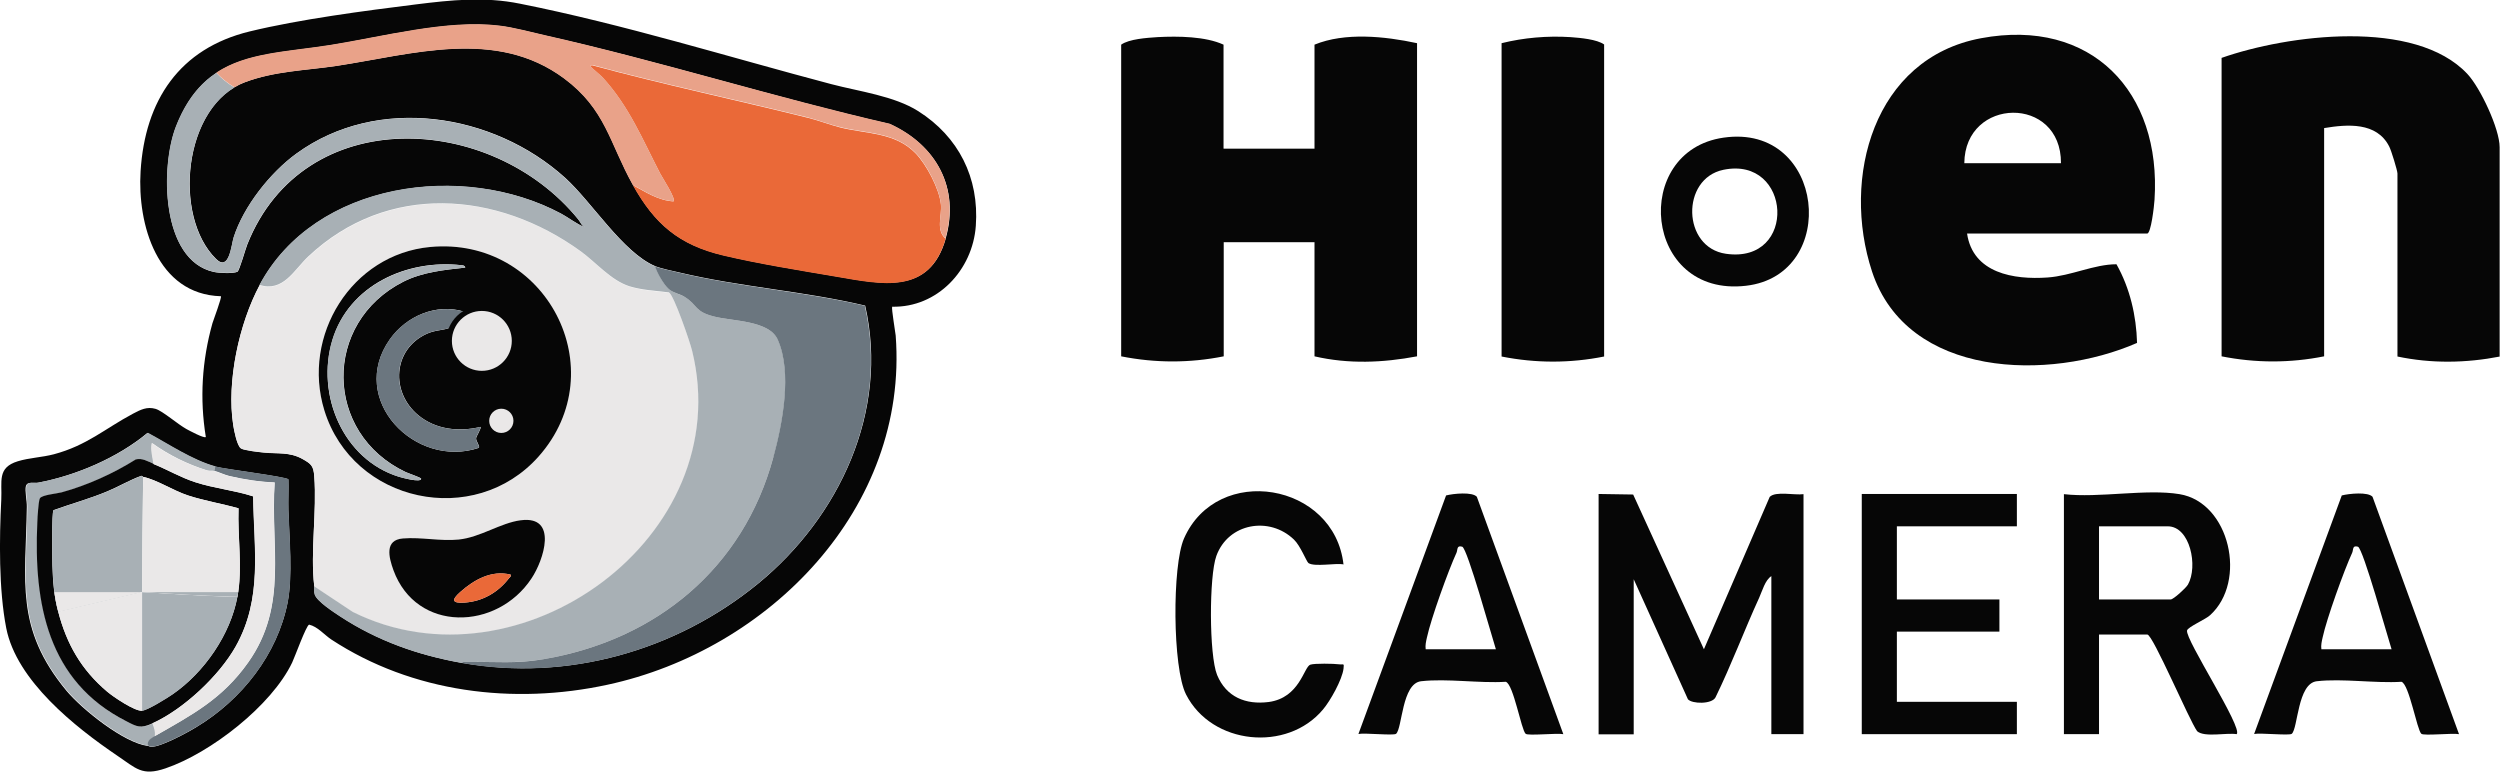 <svg xmlns="http://www.w3.org/2000/svg" id="Layer_1" data-name="Layer 1" viewBox="0 0 136.04 42"><defs><style>      .cls-1 {        fill: #6b767f;      }      .cls-2 {        fill: #060606;      }      .cls-3 {        fill: #ea6938;      }      .cls-4 {        fill: #a8b0b5;      }      .cls-5 {        fill: #eae8e8;      }      .cls-6 {        fill: #e9a289;      }    </style></defs><g><path class="cls-2" d="M66.59,8.09h4.94V2.43c1.65-.68,3.82-.46,5.58-.08v17.04c-1.85.35-3.73.43-5.58,0v-6.21h-4.94v6.21c-1.85.37-3.72.37-5.58,0V2.43c.44-.31,1.39-.37,1.98-.41,1.12-.06,2.61-.04,3.59.41v5.65Z"></path><path class="cls-2" d="M107.8,2.08c-5.85,1.09-7.61,7.59-5.93,12.7,1.92,5.82,9.67,5.96,14.42,3.88-.04-1.49-.39-2.98-1.12-4.28-1.22,0-2.46.63-3.75.72-1.84.13-4.06-.23-4.38-2.39h9.8c.21,0,.38-1.5.4-1.83.39-5.89-3.44-9.92-9.44-8.8ZM106.89,8.88c.03-3.61,5.28-3.71,5.26,0h-5.26Z"></path><path class="cls-2" d="M136.04,19.4c-1.85.36-3.73.39-5.58,0v-9.96c0-.15-.34-1.27-.45-1.47-.68-1.34-2.28-1.21-3.54-1v12.42c-1.85.37-3.72.37-5.58,0V3.15c3.59-1.26,10.53-2.17,13.38.88.7.75,1.75,2.98,1.75,3.98v11.39Z"></path><path class="cls-2" d="M87.29,19.4c-1.85.37-3.72.37-5.58,0V2.35c1.21-.3,2.49-.41,3.75-.33.54.04,1.44.12,1.83.4v16.96Z"></path><path class="cls-2" d="M86.98,26.88l1.89.03,3.85,8.42,3.58-8.29c.32-.33,1.36-.08,1.84-.15v13.06h-1.75v-8.6c-.34.22-.49.79-.66,1.17-.82,1.79-1.51,3.65-2.38,5.43-.2.38-1.28.36-1.5.1l-2.95-6.53v8.44h-1.91v-13.06Z"></path><path class="cls-2" d="M119.01,34.31c.04-.19.98-.59,1.25-.83,2.04-1.84,1.08-6.14-1.66-6.59-1.81-.3-4.39.22-6.29,0v13.06h1.91v-5.42h2.63c.3,0,2.28,4.67,2.71,5.26.4.35,1.59.07,2.15.16.36-.33-2.81-5.16-2.7-5.64ZM118.12,32.62h-3.9v-3.98h3.74c1.22,0,1.66,2.18,1.1,3.17-.11.19-.79.81-.94.81Z"></path><polygon class="cls-2" points="109.75 26.88 109.75 28.64 103.22 28.64 103.22 32.62 108.8 32.62 108.8 34.37 103.22 34.37 103.22 38.19 109.75 38.19 109.75 39.95 101.31 39.95 101.31 26.88 109.75 26.88"></polygon><path class="cls-2" d="M80.37,27.04c-.24-.29-1.29-.18-1.68-.08l-4.77,12.98c.35-.07,1.92.1,2.05-.01.34-.3.31-2.74,1.36-2.86,1.41-.16,3.16.12,4.61.03.42.14.84,2.62,1.08,2.83.14.12,1.7-.05,2.05.02l-4.7-12.9ZM77.58,35.33c-.03-.22.02-.43.07-.65.22-1.02,1.16-3.63,1.61-4.61.07-.17,0-.41.31-.32.28.09,1.61,4.9,1.83,5.58h-3.82Z"></path><path class="cls-2" d="M129.11,27.04c-.24-.29-1.29-.18-1.68-.08l-4.77,12.98c.35-.07,1.92.1,2.05-.01.34-.3.31-2.74,1.36-2.86,1.41-.16,3.16.12,4.61.03.42.14.84,2.62,1.08,2.83.14.12,1.7-.05,2.05.02l-4.7-12.9ZM126.32,35.33c-.03-.22.02-.43.07-.65.22-1.02,1.16-3.63,1.61-4.61.07-.17,0-.41.31-.32.28.09,1.61,4.9,1.83,5.58h-3.82Z"></path><path class="cls-2" d="M73.12,30.71c-.46-.08-1.58.15-1.92-.07-.1-.07-.44-.95-.79-1.28-1.33-1.28-3.57-.9-4.22.89-.4,1.1-.4,5.4.04,6.48.5,1.2,1.55,1.63,2.81,1.47,1.69-.23,1.91-1.91,2.26-2.03.22-.08,1.29-.06,1.58-.02.22.03.27-.09.23.23-.07.6-.72,1.76-1.12,2.23-1.95,2.33-6.05,1.93-7.45-.82-.74-1.45-.76-7.02-.11-8.49,1.81-4.11,8.19-3.04,8.68,1.43Z"></path><path class="cls-2" d="M93.79,7.49c-5.05.72-4.37,8.71,1.22,8.06,5.13-.59,4.31-8.86-1.22-8.06ZM93.92,13.81c-2.39-.34-2.46-4.09-.14-4.57,3.72-.77,4.06,5.13.14,4.57Z"></path></g><g><path class="cls-2" d="M48.55,16.71c-.05.06.17,1.34.19,1.55.71,9.4-6.91,17.11-15.68,19-5.12,1.11-10.62.43-15.03-2.46-.39-.26-.74-.7-1.21-.81-.16.05-.78,1.77-.92,2.06-1.12,2.35-4.45,4.93-6.89,5.76-1.29.44-1.6,0-2.63-.69-2.3-1.56-5.48-4.08-6.04-6.94-.41-2.1-.38-4.86-.27-7,.05-.98-.24-1.73.9-2.08.62-.19,1.31-.21,1.96-.38,1.8-.48,2.77-1.39,4.31-2.21.4-.21.76-.4,1.23-.26.39.12,1.22.85,1.68,1.1.15.08.96.52,1.05.43-.34-2.09-.21-4.15.36-6.19.06-.2.52-1.41.46-1.47-3.47-.1-4.55-3.91-4.37-6.8.24-3.86,2.11-6.68,5.94-7.61,2.72-.66,6.23-1.12,9.04-1.47,1.93-.24,3.73-.43,5.66-.04,5.63,1.12,11.38,2.91,16.95,4.38,1.52.4,3.42.64,4.73,1.47,2.19,1.39,3.32,3.62,3.13,6.24-.17,2.4-2.09,4.46-4.56,4.4ZM51.46,12.98c.78-2.75-.51-5.08-3.04-6.23-6.28-1.44-12.45-3.4-18.73-4.81-.81-.18-1.69-.43-2.51-.53-2.84-.35-6.39.61-9.24,1.06-3.65.57-6.77.35-8.36,4.42-.85,2.17-.83,7.28,2.06,7.91.27.06,1.05.1,1.28-.01.11-.05.44-1.25.54-1.49,3.07-7.71,13.27-7.18,18.01-1.36.13.16.17.34.38.44-.47-.18-.88-.52-1.33-.76-5.32-2.83-13.39-1.73-16.39,3.89-1.12,2.09-1.8,5.25-1.44,7.61.04.27.21,1.16.43,1.28.19.11.97.2,1.23.22.76.08,1.4-.04,2.11.35.48.27.6.38.64.94.15,1.91-.22,4.12,0,5.98.02.15-.02.28.03.45.11.37,1.04.97,1.39,1.2,2.03,1.33,4.23,2.11,6.62,2.53,5.73,1.02,11.63-.65,16.11-4.31,4.41-3.61,7.14-9.38,5.83-15.13-3.33-.79-6.77-1.01-10.1-1.8-.35-.08-1.02-.22-1.33-.35-1.76-.75-3.44-3.49-4.9-4.81-3.91-3.53-10.2-4.52-14.61-1.32-1.42,1.03-2.88,2.87-3.42,4.56-.13.41-.24,1.89-.96,1.18-2.36-2.31-1.8-8.34,1.57-9.62,1.62-.61,3.32-.64,4.99-.89,4.13-.63,8.67-2.07,12.38.68,2.27,1.68,2.47,3.51,3.74,5.79,1.19,2.14,2.51,3.27,4.93,3.84,1.9.45,4.14.81,6.08,1.14,2.53.43,5.14,1.05,6.02-2.07ZM8.04,40.57s.08.07.21.07c.54-.01,1.96-.78,2.46-1.09,2.44-1.48,4.38-3.93,4.94-6.77.28-1.45.09-3.52.04-5.02-.02-.56.02-1.12,0-1.67-.13-.15-3.44-.55-3.98-.7-1.27-.35-2.54-1.21-3.69-1.83-1.62,1.35-3.89,2.32-5.96,2.71-.2.04-.57-.09-.65.18-.07.23.06.82.05,1.13-.06,4.07-.66,6.6,2.15,10,.84,1.01,3.13,2.85,4.43,3.01Z"></path><path class="cls-5" d="M17.1,31.9c-.22-1.86.15-4.07,0-5.98-.04-.56-.16-.67-.64-.94-.71-.4-1.35-.27-2.11-.35-.26-.03-1.04-.11-1.23-.22-.22-.12-.39-1.01-.43-1.28-.37-2.36.32-5.52,1.44-7.61,1.28.42,1.88-.82,2.66-1.55,4.29-4.03,10.27-3.59,14.83-.27.85.62,1.64,1.59,2.65,1.9.69.21,1.43.25,2.14.33.28.17,1.15,2.71,1.26,3.17,2.51,10.15-9.41,18.71-18.46,14.22l-2.11-1.4ZM23.41,13.44c-4.28.4-7.02,4.83-5.76,8.89,1.55,5.03,8.16,6.46,11.66,2.51,4.18-4.71.41-11.99-5.9-11.4ZM28.35,28.31c-1.1.14-2.2.93-3.38,1.05-1,.1-2.04-.14-3.03-.06s-.78,1.01-.52,1.73c1.24,3.41,5.62,3.29,7.51.45.66-1,1.45-3.42-.57-3.17Z"></path><path class="cls-4" d="M42.08,24.89c-1.64,6.05-6.39,9.94-12.5,10.98-1.49.25-2.62.13-4.1.15-.11,0-.28-.04-.35.06-2.39-.43-4.59-1.2-6.62-2.53-.35-.23-1.28-.83-1.39-1.2-.05-.16-.01-.3-.03-.45l2.11,1.4c9.05,4.5,20.97-4.07,18.46-14.22-.11-.46-.98-3-1.26-3.17-.71-.09-1.45-.12-2.14-.33-1.01-.32-1.8-1.28-2.65-1.9-4.56-3.31-10.54-3.76-14.83.27-.78.73-1.37,1.97-2.66,1.55,3.01-5.63,11.08-6.72,16.39-3.89.45.24.85.58,1.33.76-.21-.1-.25-.28-.38-.44-4.73-5.82-14.93-6.35-18.01,1.36-.1.24-.43,1.44-.54,1.49-.23.11-1.01.07-1.28.01-2.89-.63-2.91-5.74-2.06-7.91.56-1.43,1.31-2.33,2.2-2.92.26.28.58.56.99.8-2.86,1.7-3.23,7.17-1.01,9.34.72.7.83-.77.96-1.18.54-1.69,1.99-3.53,3.42-4.56,4.41-3.2,10.7-2.21,14.61,1.32,1.47,1.32,3.15,4.07,4.9,4.81.14.36.47.98.76,1.24.25.22.63.28.89.44.7.46.51.79,1.6,1.06.99.25,2.97.21,3.44,1.25.8,1.79.26,4.57-.24,6.41Z"></path><path class="cls-3" d="M51.46,12.98c-.89,3.12-3.5,2.5-6.02,2.07-1.94-.33-4.18-.69-6.08-1.14-2.41-.57-3.74-1.71-4.93-3.84.7.38,1.39.84,2.22.89.14-.15-.62-1.3-.73-1.52-.96-1.85-1.69-3.65-3.13-5.22-.11-.12-.61-.53-.63-.57-.04-.07.02-.12.09-.09,3.88,1.05,7.81,1.88,11.71,2.85.61.15,1.22.39,1.81.54,1.42.34,2.95.26,4.05,1.39.59.61,1.3,1.95,1.38,2.79.06.63-.29,1.4.26,1.86Z"></path><path class="cls-1" d="M25.13,36.08c.07-.1.24-.06.35-.06,1.48-.02,2.61.11,4.1-.15,6.11-1.04,10.86-4.93,12.5-10.98.5-1.84,1.04-4.62.24-6.41-.46-1.04-2.45-1-3.44-1.25-1.09-.27-.89-.6-1.6-1.06-.25-.17-.64-.22-.89-.44-.29-.26-.62-.87-.76-1.24.31.13.97.26,1.33.35,3.32.79,6.77,1.02,10.1,1.8,1.32,5.75-1.41,11.52-5.83,15.13-4.48,3.66-10.37,5.33-16.11,4.31Z"></path><path class="cls-4" d="M11.72,25.38l-.06.25c-.09-.03-.24.01-.38-.03-1.06-.33-2.1-.84-3-1.49-.07.37.04.77.1,1.14-.31-.13-.62-.33-.97-.24-1.24.77-2.62,1.4-4.03,1.79-.26.07-1.09.14-1.19.33-.08.15-.13,1.07-.14,1.31-.19,4.41.56,8.64,4.83,10.81.6.3.77.41,1.44.12.09.24.17.43.13.7-.2.11-.44.23-.38.51-1.29-.16-3.59-2-4.43-3.01-2.81-3.39-2.21-5.93-2.15-10,0-.31-.12-.9-.05-1.13.08-.26.45-.14.65-.18,2.08-.39,4.34-1.36,5.96-2.71,1.16.62,2.42,1.48,3.69,1.83Z"></path><path class="cls-1" d="M11.72,25.38c.54.15,3.85.55,3.98.7.03.56-.01,1.12,0,1.67.05,1.5.24,3.57-.04,5.02-.56,2.84-2.49,5.29-4.94,6.77-.51.31-1.92,1.08-2.46,1.09-.13,0-.18-.06-.21-.07-.06-.27.18-.39.38-.51,2.03-1.16,3.67-2.02,5.08-4.01,2.19-3.1,1.2-6.27,1.44-9.79-.83-.03-1.66-.16-2.47-.35-.28-.07-.55-.21-.82-.28l.06-.25Z"></path><path class="cls-2" d="M23.41,13.44c6.31-.59,10.08,6.69,5.9,11.4-3.5,3.94-10.11,2.52-11.66-2.51-1.25-4.06,1.48-8.49,5.76-8.89ZM25.32,14.56c-.02-.11-.12-.12-.22-.13-2.96-.33-6.1,1.08-7.01,4.07s.58,6.5,3.61,7.44c.13.04,1.22.35,1.22.11,0-.06-.72-.3-.84-.36-4.46-2.11-4.53-8.13-.13-10.36,1.05-.53,2.22-.64,3.38-.77ZM25.26,16.96c-1.51-.47-3.15.24-4.04,1.5-2.32,3.27,1.37,7.07,4.84,5.91.07-.11-.17-.36-.15-.53.01-.1.3-.55.24-.61-1.18.28-2.43.15-3.38-.63-1.52-1.25-1.4-3.58.44-4.43.46-.21.82-.18,1.24-.32-.08.91.02,1.7.84,2.23,1.81,1.17,3.86-1.18,2.39-2.64-.48-.48-1.82-.82-2.4-.48ZM26.79,22.55c-.09.09-.1.4-.08.52.11.56,1.31.27,1.11-.35-.1-.32-.82-.38-1.04-.17Z"></path><path class="cls-2" d="M28.35,28.31c2.03-.26,1.24,2.17.57,3.17-1.88,2.84-6.26,2.96-7.51-.45-.26-.72-.49-1.65.52-1.73s2.03.16,3.03.06c1.18-.12,2.28-.91,3.38-1.05ZM27.79,31.27c-1.04-.26-2,.28-2.75.95-.47.42-.47.62.25.57.98-.07,1.82-.56,2.41-1.33.05-.06.12-.08.09-.19Z"></path><path class="cls-2" d="M8.36,25.25c.76.31,1.48.74,2.27.99,1.03.34,2.12.44,3.15.77.04,2.88.52,5.54-.95,8.17-.9,1.6-2.85,3.42-4.53,4.18-.66.3-.84.19-1.44-.12-4.27-2.17-5.03-6.4-4.83-10.81.01-.25.06-1.16.14-1.31.1-.19.93-.26,1.19-.33,1.41-.39,2.8-1.02,4.03-1.79.35-.09.66.11.97.24ZM7.79,25.95s-.05-.06-.1-.06c-.64.23-1.23.59-1.86.85-.95.4-1.95.67-2.92,1.02-.1.14-.07,2.59-.06,2.97.03.96.08,1.65.32,2.56.46,1.76,1.25,3.15,2.66,4.34.33.28,1.5,1.08,1.9,1.04.31-.03,1.36-.69,1.67-.9,1.71-1.18,3.14-3.24,3.52-5.31.29-1.57,0-3.21.06-4.8-.91-.26-1.85-.41-2.75-.7-.8-.26-1.68-.85-2.44-1.01Z"></path><path class="cls-5" d="M11.65,25.63c.27.08.54.22.82.28.81.19,1.64.32,2.47.35-.24,3.52.75,6.7-1.44,9.79-1.4,1.99-3.04,2.84-5.08,4.01.04-.26-.04-.46-.13-.7,1.68-.75,3.63-2.58,4.53-4.18,1.48-2.63.99-5.29.95-8.17-1.03-.34-2.12-.44-3.15-.77-.79-.26-1.5-.68-2.27-.99-.06-.37-.17-.77-.1-1.14.9.65,1.94,1.16,3,1.49.14.04.29,0,.38.03Z"></path><path class="cls-1" d="M25.26,16.96s-.49.52-.57.6c-.14.16-.02.21-.25.29-.42.14-.78.1-1.24.32-1.84.85-1.96,3.18-.44,4.43.96.78,2.21.92,3.38.63.06.06-.23.51-.24.61-.02.17.22.43.15.53-3.46,1.16-7.15-2.64-4.84-5.91.89-1.26,2.53-1.96,4.04-1.5Z"></path><path class="cls-4" d="M25.32,14.56c-1.16.13-2.33.24-3.38.77-4.4,2.23-4.33,8.25.13,10.36.13.06.84.3.84.36,0,.23-1.09-.07-1.22-.11-3.03-.94-4.5-4.5-3.61-7.44s4.05-4.39,7.01-4.07c.09.01.2.01.22.13Z"></path><path class="cls-5" d="M26.79,22.55c.21-.21.93-.15,1.04.17.2.62-1.01.91-1.11.35-.02-.12,0-.44.08-.52Z"></path><path class="cls-3" d="M27.79,31.27c.03.11-.05.13-.09.19-.59.77-1.42,1.26-2.41,1.33-.72.05-.72-.15-.25-.57.75-.67,1.71-1.22,2.75-.95Z"></path><path class="cls-4" d="M7.79,25.95c-.03,2.09-.05,4.18-.06,6.27l-4.56,1.08c-.1-.38-.17-.73-.21-1.08-.06-.47-.09-.93-.11-1.48-.01-.38-.04-2.83.06-2.97.97-.35,1.96-.63,2.92-1.02.63-.26,1.23-.62,1.86-.85.05,0,.08.06.1.06Z"></path><path class="cls-4" d="M12.92,32.47c-.38,2.07-1.82,4.13-3.52,5.31-.3.21-1.36.87-1.67.9,0-2.15,0-4.31,0-6.46,1.73.1,3.46.23,5.19.25Z"></path><path class="cls-5" d="M12.96,32.22c-.01.09-.03.17-.04.25-1.73-.03-3.46-.15-5.19-.25,0-2.09.03-4.18.06-6.27.75.16,1.64.75,2.44,1.01.9.3,1.84.45,2.75.7-.05,1.5.2,3.05-.01,4.55Z"></path><path class="cls-5" d="M7.73,32.22c0,2.15,0,4.31,0,6.46-.4.03-1.57-.76-1.9-1.04-1.4-1.19-2.2-2.58-2.66-4.34l4.56-1.08Z"></path><path class="cls-6" d="M51.46,12.97c-.55-.46-.2-1.23-.26-1.86-.08-.84-.79-2.19-1.38-2.79-1.11-1.13-2.64-1.05-4.05-1.39-.59-.14-1.2-.38-1.81-.54-3.9-.97-7.83-1.8-11.71-2.85-.08-.03-.13.02-.09.09.02.04.52.45.63.57,1.44,1.57,2.17,3.37,3.13,5.23.11.21.87,1.37.73,1.52-.83-.04-1.51-.51-2.22-.89-1.27-2.27-1.47-4.1-3.74-5.79-3.71-2.75-8.24-1.31-12.38-.68-1.67.25-3.38.28-4.99.89-.2.07-.39.17-.56.27-.4-.24-.73-.52-.99-.8,1.65-1.09,3.79-1.13,6.16-1.5,2.86-.45,6.4-1.41,9.24-1.06.82.1,1.7.35,2.51.53,6.29,1.42,12.45,3.37,18.73,4.81,2.53,1.15,3.82,3.48,3.04,6.23Z"></path><ellipse class="cls-2" cx="26.29" cy="18.55" rx="2" ry="1.93"></ellipse><circle class="cls-5" cx="26.22" cy="18.55" r="1.63"></circle><circle class="cls-5" cx="27.28" cy="22.9" r=".66"></circle><path class="cls-5" d="M7.73,32.22l-4.56,1.08c-.1-.38-.17-.73-.21-1.08h4.77Z"></path><path class="cls-4" d="M12.96,32.22c-.01.09-.03.17-.04.25-1.73-.03-3.46-.15-5.19-.25h5.23Z"></path></g></svg>